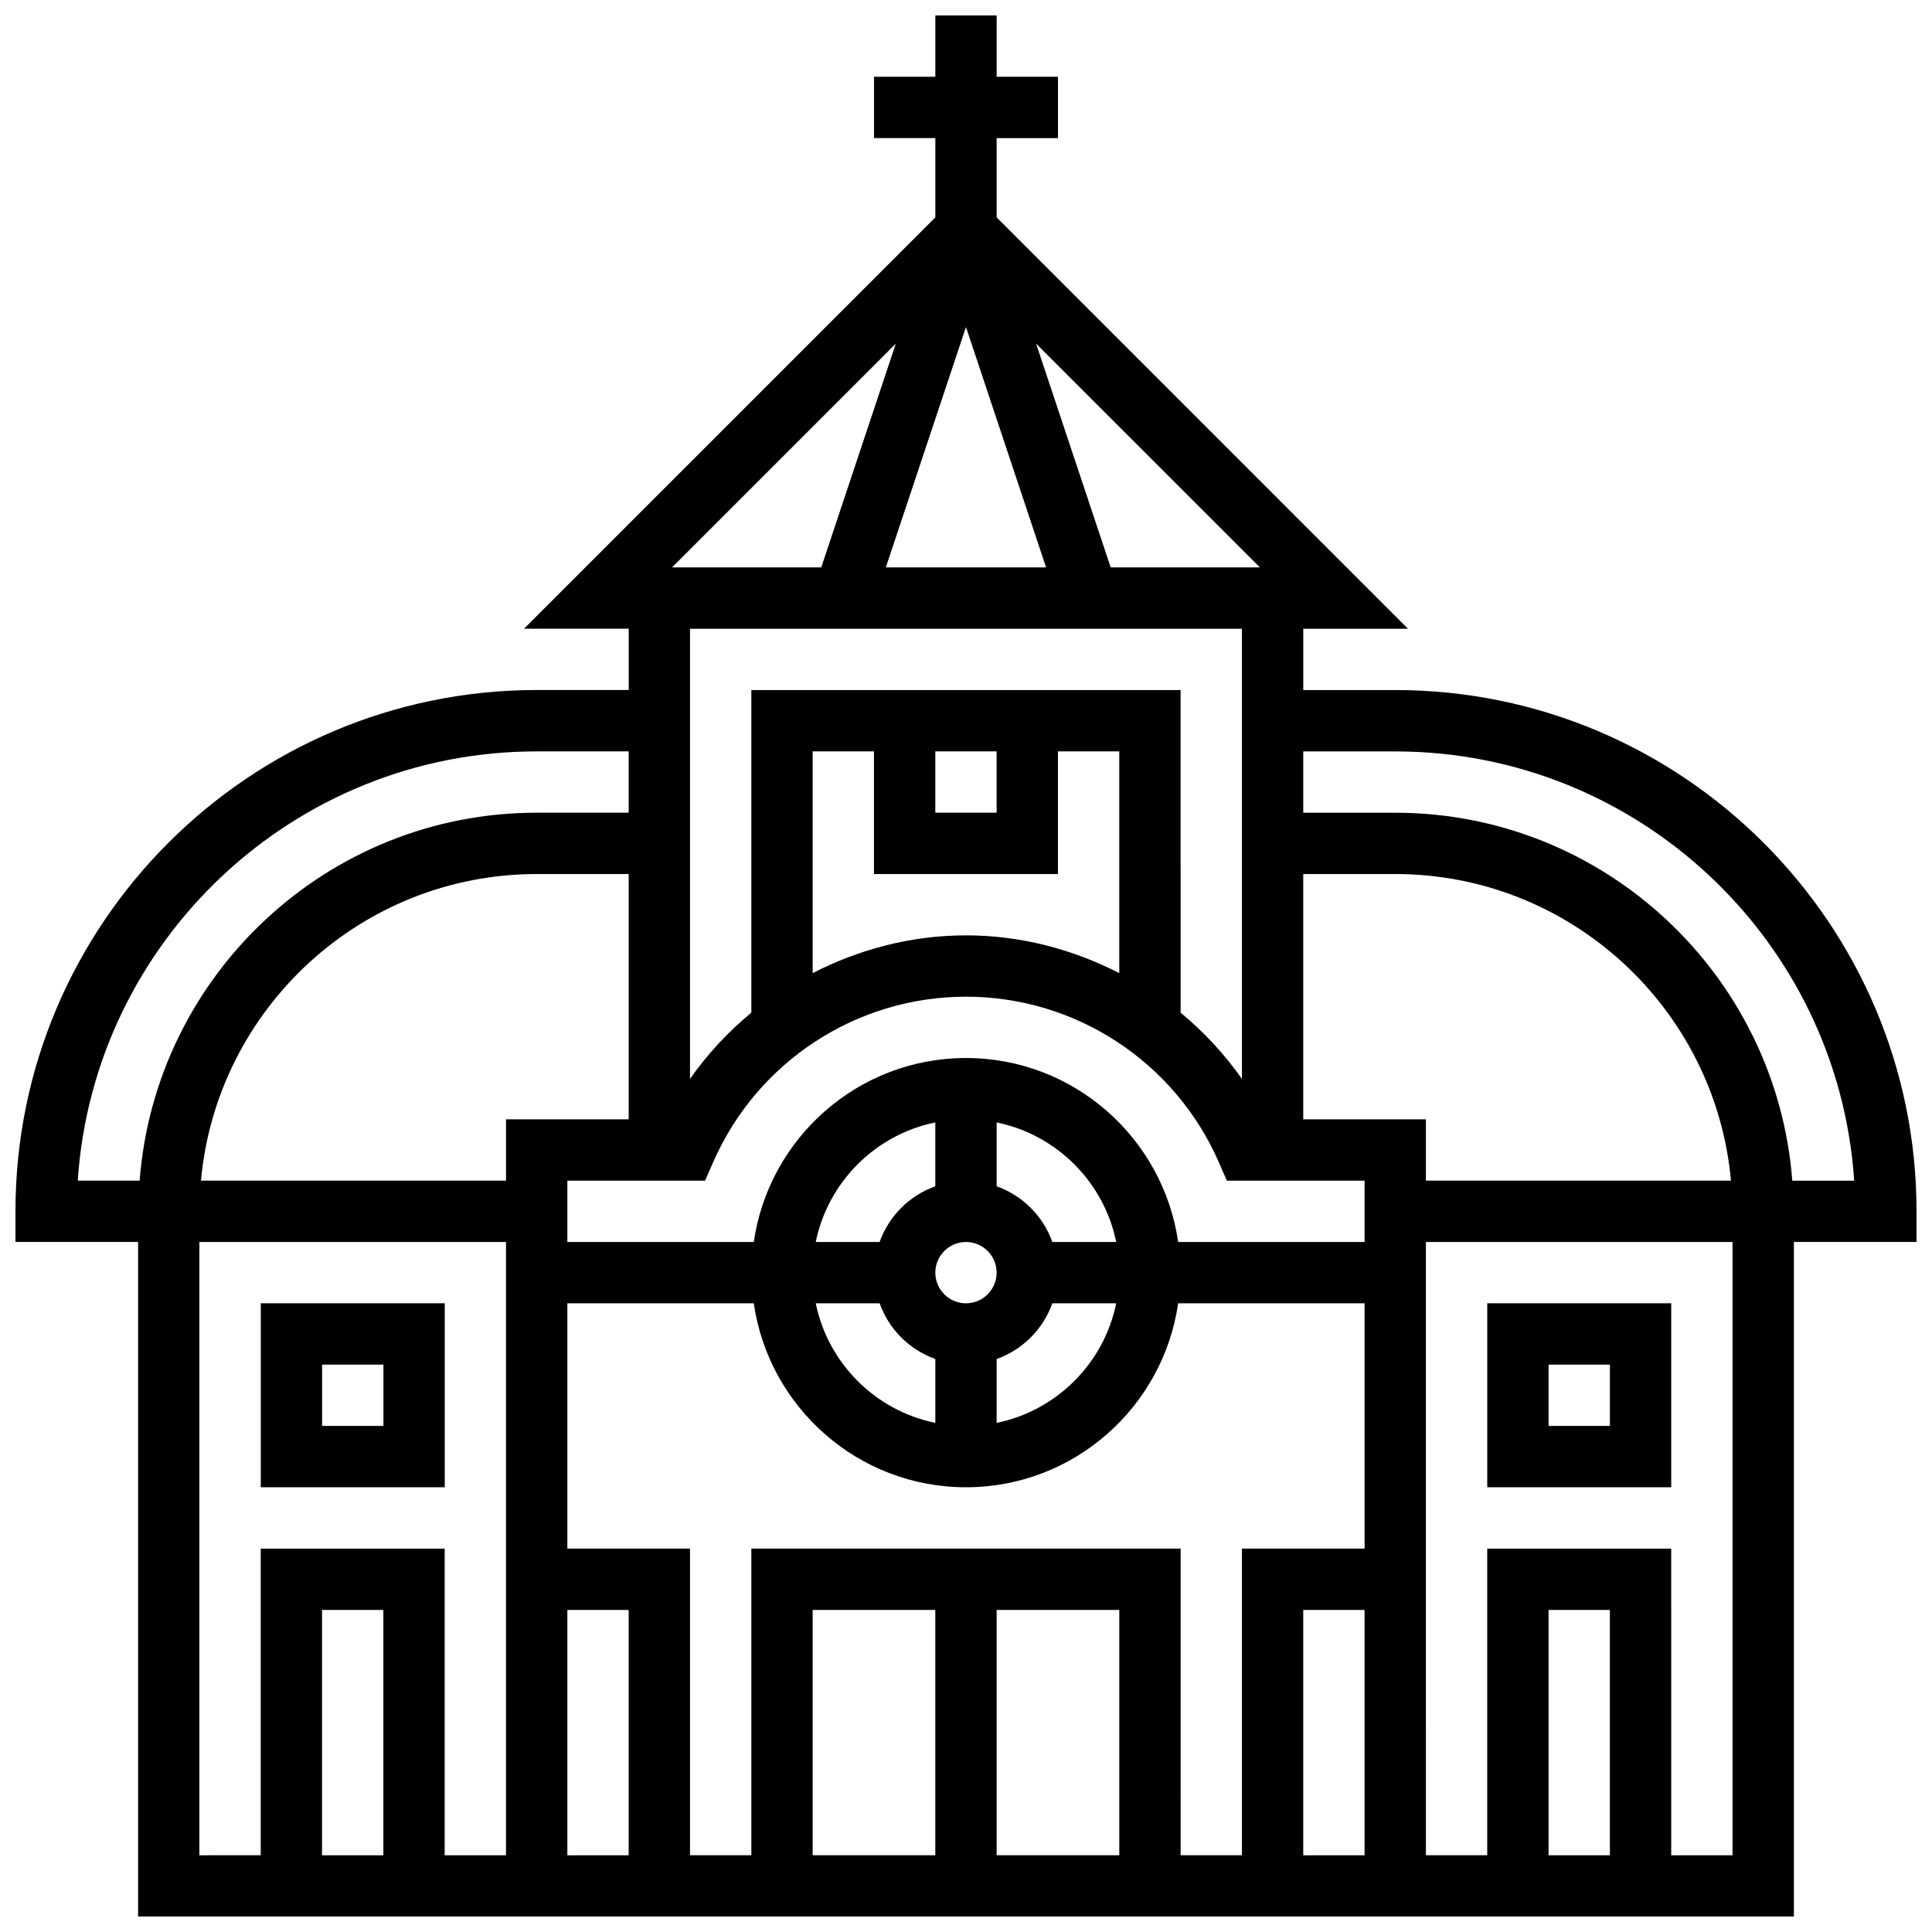 <?xml version="1.0" encoding="UTF-8"?>
<!-- Uploaded to: SVG Repo, www.svgrepo.com, Generator: SVG Repo Mixer Tools -->
<svg width="800px" height="800px" version="1.1" viewBox="144 144 512 512" xmlns="http://www.w3.org/2000/svg">
 <defs>
  <clipPath id="a">
   <path d="m148.09 148.09h503.81v503.81h-503.81z"/>
  </clipPath>
 </defs>
 <path d="m261.86 489.38h-48.754v48.754h48.754zm-16.25 32.504h-16.25v-16.25h16.25z"/>
 <g clip-path="url(#a)">
  <path d="m651.9 465.01c0-76.172-61.969-138.14-138.14-138.14h-24.379v-16.25h27.742l-109-109.01v-21.012h16.25v-16.254h-16.25v-16.25h-16.25v16.25h-16.25v16.25h16.25v21.016l-109 109h27.742v16.25h-24.379c-76.172 0-138.14 61.969-138.14 138.14v8.125h32.504v178.77h438.8v-178.77h32.504zm-243.78 105.64h32.504v65.008h-32.504zm-16.254 65.008h-32.504v-65.008h32.504zm-48.754-81.262v81.258h-16.25l-0.004-81.258h-32.504v-65.008h49.406c3.965 27.523 27.637 48.754 56.23 48.754s52.266-21.234 56.23-48.754h49.41v65.008h-32.504v81.258h-16.25l-0.004-81.258zm48.754-211.27h16.25v16.25h-16.25zm32.504 32.504v-32.504h16.25v58.758c-12.355-6.336-26.164-10.004-40.625-10.004-14.465 0-28.27 3.664-40.629 10.004l-0.004-58.758h16.25v32.504zm-24.375 32.504c29.051 0 55.355 17.227 67.008 43.879l2.129 4.875h36.5v16.25h-49.406c-3.965-27.523-27.637-48.754-56.23-48.754s-52.266 21.234-56.23 48.754l-49.41 0.004v-16.25h36.5l2.129-4.875c11.656-26.656 37.961-43.883 67.012-43.883zm0 81.258c-4.484 0-8.125-3.648-8.125-8.125 0-4.477 3.641-8.125 8.125-8.125s8.125 3.648 8.125 8.125c0 4.477-3.641 8.125-8.125 8.125zm-8.129-31.008c-6.883 2.453-12.301 7.875-14.758 14.758h-16.926c3.242-15.895 15.789-28.441 31.684-31.684zm-14.754 31.008c2.453 6.883 7.875 12.301 14.758 14.758v16.926c-15.898-3.242-28.441-15.789-31.688-31.684zm31.008 14.758c6.883-2.453 12.301-7.875 14.758-14.758h16.926c-3.242 15.895-15.789 28.441-31.684 31.684zm14.758-31.008c-2.453-6.883-7.875-12.301-14.758-14.758v-16.926c15.895 3.242 28.441 15.789 31.684 31.684zm-112.27-32.504h-32.504v16.25h-80.844c4.117-45.488 42.426-81.258 88.969-81.258h24.379zm-16.254 130.02h16.25v65.008h-16.25zm195.02 0h16.25v65.008h-16.25zm0-130.02v-65.008h24.379c46.547 0 84.852 35.77 88.973 81.258h-80.848v-16.25zm-51.031-146.27-19.77-59.305 59.312 59.305zm-17.121 0h-42.465l21.234-63.699zm-39.824-59.301-19.762 59.301h-39.539zm91.727 75.555v119.3c-4.641-6.606-10.125-12.488-16.25-17.551l-0.004-85.496h-113.76v85.492c-6.129 5.062-11.613 10.938-16.25 17.551l-0.004-119.29zm-186.9 32.504h24.379v16.25h-24.379c-55.5 0-101.05 43.059-105.22 97.512h-16.398c4.203-63.43 57.141-113.76 121.62-113.76zm-89.387 130.02h81.258v162.52h-16.25v-81.262h-48.754v81.258l-16.254 0.004zm48.758 162.52h-16.25v-65.008h16.25zm325.04 0h-16.25v-65.008h16.25zm32.504 0h-16.25l-0.004-81.262h-48.754v81.258h-16.25l-0.004-162.52h81.258zm15.836-178.77c-4.176-54.449-49.723-97.512-105.22-97.512h-24.379v-16.25h24.379c64.48 0 117.42 50.332 121.62 113.76z"/>
 </g>
 <path d="m586.89 489.38h-48.754v48.754h48.754zm-16.25 32.504h-16.25v-16.25h16.25z"/>
</svg>